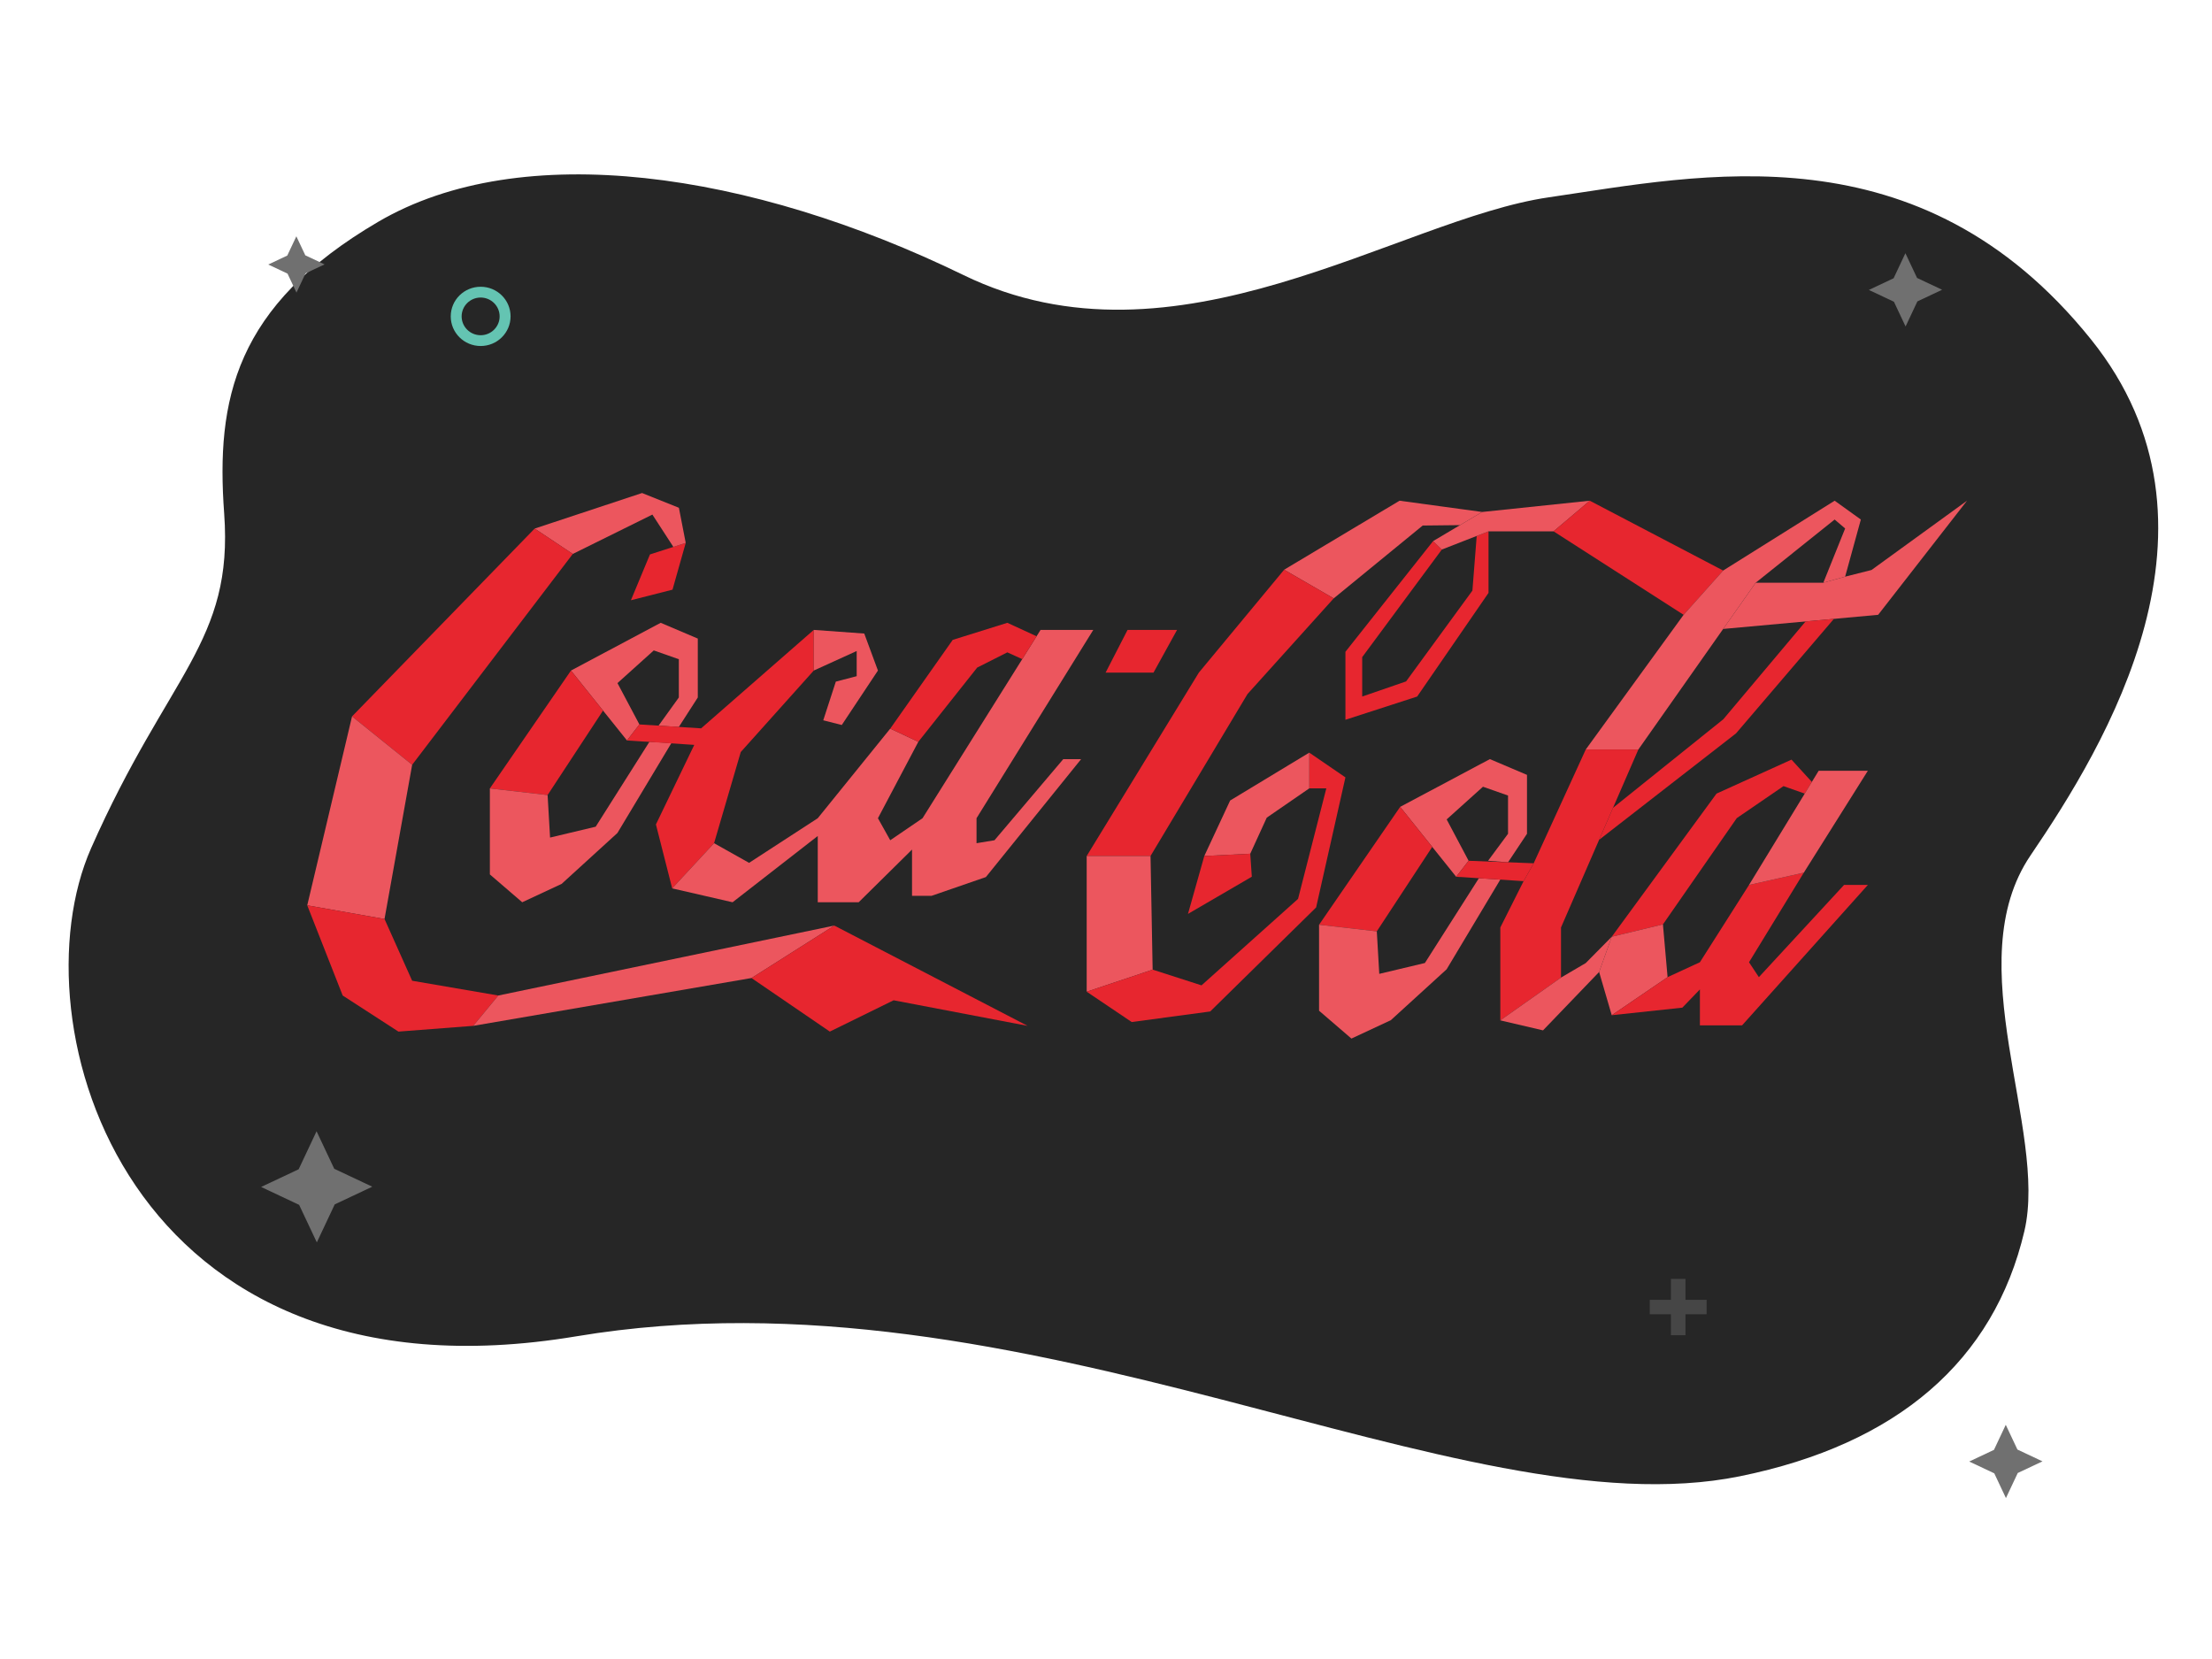 <?xml version="1.0" encoding="UTF-8" standalone="no"?>
<!DOCTYPE svg PUBLIC "-//W3C//DTD SVG 1.1//EN" "http://www.w3.org/Graphics/SVG/1.1/DTD/svg11.dtd">
<svg width="100%" height="100%" viewBox="0 0 2500 1875" version="1.1" xmlns="http://www.w3.org/2000/svg" xmlns:xlink="http://www.w3.org/1999/xlink" xml:space="preserve" xmlns:serif="http://www.serif.com/" style="fill-rule:evenodd;clip-rule:evenodd;stroke-linejoin:round;stroke-miterlimit:2;">
    <g id="Layer-2" serif:id="Layer 2" transform="matrix(4.167,0,0,4.167,0,0)">
        <g transform="matrix(0.619,0,0,0.619,-2035.4,-1718.33)">
            <path d="M3386.43,3000.95C3382.78,2951.05 3391.06,2910 3453.92,2873.17C3516.78,2836.34 3617.14,2851.14 3710.37,2896.5C3803.6,2941.87 3900.57,2872.06 3966.89,2862.43C4033.2,2852.79 4129.27,2831.14 4204.44,2924.72C4269.76,3006.02 4210.6,3102.73 4177.96,3150.73C4145.92,3197.86 4185.61,3271.11 4175.23,3315.4C4161.91,3372.18 4119.64,3408.81 4050.53,3422.84C3927.52,3447.82 3737.99,3328.57 3540.67,3361.52C3343.35,3394.47 3294.31,3224.16 3328.13,3147.62C3361.96,3071.09 3390.55,3057.4 3386.43,3000.95Z" style="fill:rgb(38,38,38);"/>
        </g>
        <g transform="matrix(0.619,0,0,0.619,-2035.4,-1718.33)">
            <path d="M3588.67,3013.86L3573,3018.91L3564.65,3038.99L3582.88,3034.35L3588.67,3013.86Z" style="fill:rgb(231,38,47);"/>
        </g>
        <g transform="matrix(0.619,0,0,0.619,-2035.4,-1718.33)">
            <path d="M3588.67,3013.86L3585.68,2998.47L3569.54,2992L3522.48,3007.58L3539.18,3018.7L3574.06,3001.45L3583.25,3015.61L3588.67,3013.86Z" style="fill:rgb(236,86,94);"/>
        </g>
        <g transform="matrix(0.619,0,0,0.619,-2035.4,-1718.33)">
            <path d="M3522.48,3007.58L3442.46,3089.88L3468.8,3111.09L3539.18,3018.7L3522.48,3007.58Z" style="fill:rgb(231,38,47);"/>
        </g>
        <g transform="matrix(0.619,0,0,0.619,-2035.4,-1718.33)">
            <path d="M3442.46,3089.88L3422.83,3172.67L3456.69,3178.65L3468.8,3111.09L3442.46,3089.88Z" style="fill:rgb(236,86,94);"/>
        </g>
        <g transform="matrix(0.619,0,0,0.619,-2035.4,-1718.33)">
            <path d="M3456.69,3178.65L3468.8,3205.71L3506.55,3212.18L3495.57,3225.47L3462.79,3227.99L3438.36,3212.18L3422.83,3172.67L3456.69,3178.65Z" style="fill:rgb(231,38,47);"/>
        </g>
        <g transform="matrix(0.619,0,0,0.619,-2035.4,-1718.33)">
            <path d="M3506.55,3212.18L3653.77,3181.53L3617.48,3204.52L3495.57,3225.47L3506.55,3212.18Z" style="fill:rgb(236,86,94);"/>
        </g>
        <g transform="matrix(0.619,0,0,0.619,-2035.4,-1718.33)">
            <path d="M3653.77,3181.53L3738.46,3225.47L3679.76,3214.27L3651.81,3227.99L3617.48,3204.52L3653.77,3181.53Z" style="fill:rgb(231,38,47);"/>
        </g>
        <g transform="matrix(0.619,0,0,0.619,-2035.4,-1718.33)">
            <path d="M3562.93,3100.42L3568.37,3093.4L3558.76,3075.29L3574.67,3060.97L3585.65,3064.83L3585.65,3081.59L3576.76,3093.94L3585.65,3094.5L3593.96,3081.59L3593.96,3055.78L3577.7,3048.87L3538.39,3069.79L3562.93,3100.42Z" style="fill:rgb(236,86,94);"/>
        </g>
        <g transform="matrix(0.619,0,0,0.619,-2035.4,-1718.33)">
            <path d="M3538.39,3069.79L3502.85,3121.44L3528.15,3124.34L3552.44,3087.33L3538.39,3069.79Z" style="fill:rgb(231,38,47);"/>
        </g>
        <g transform="matrix(0.619,0,0,0.619,-2035.4,-1718.33)">
            <path d="M3502.85,3121.44L3502.85,3159.12L3517.03,3171.32L3534.28,3163.28L3558.74,3140.97L3582.38,3101.58L3572.76,3101.01L3549.22,3138.21L3529.23,3142.97L3528.15,3124.34L3502.85,3121.44Z" style="fill:rgb(236,86,94);"/>
        </g>
        <g transform="matrix(0.619,0,0,0.619,-1810.5,-1681.36)">
            <path d="M3562.93,3100.42L3568.37,3093.4L3558.76,3075.29L3574.67,3060.97L3585.65,3064.83L3585.65,3081.59L3576.91,3093.4L3585.65,3094.09L3593.96,3081.59L3593.96,3055.78L3577.7,3048.87L3538.39,3069.79L3562.93,3100.42Z" style="fill:rgb(236,86,94);"/>
        </g>
        <g transform="matrix(0.619,0,0,0.619,-1810.5,-1681.36)">
            <path d="M3538.39,3069.79L3502.85,3121.44L3528.15,3124.34L3552.44,3087.33L3538.39,3069.79Z" style="fill:rgb(231,38,47);"/>
        </g>
        <g transform="matrix(0.619,0,0,0.619,-1810.5,-1681.36)">
            <path d="M3502.85,3121.44L3502.85,3159.12L3517.03,3171.32L3534.28,3163.28L3558.74,3140.97L3582.26,3101.67L3572.88,3101.06L3549.22,3138.21L3529.23,3142.97L3528.15,3124.34L3502.85,3121.44Z" style="fill:rgb(236,86,94);"/>
        </g>
        <g transform="matrix(0.619,0,0,0.619,-2035.4,-1718.33)">
            <path d="M3931.7,3153.14L3960.22,3154.24L3955.8,3162.07L3926.26,3160.15L3931.7,3153.14Z" style="fill:rgb(231,38,47);"/>
        </g>
        <g transform="matrix(0.619,0,0,0.619,-2035.4,-1718.33)">
            <path d="M3568.37,3093.4L3595.41,3095.12L3644.77,3051.98L3644.77,3069.79L3612.78,3105.5L3601.09,3145.44L3582.74,3165.24L3575.61,3137.22L3592.41,3102.36L3562.93,3100.42L3568.37,3093.4Z" style="fill:rgb(231,38,47);"/>
        </g>
        <g transform="matrix(0.619,0,0,0.619,-2035.4,-1718.33)">
            <path d="M3644.77,3051.98L3666.9,3053.58L3672.89,3069.79L3657.05,3093.65L3648.93,3091.59L3654.44,3074.64L3663.58,3072.26L3663.58,3061.23L3644.77,3069.79L3644.77,3051.98Z" style="fill:rgb(236,86,94);"/>
        </g>
        <g transform="matrix(0.619,0,0,0.619,-2035.4,-1718.33)">
            <path d="M3601.09,3145.44L3616.43,3154.05L3646.52,3134.5L3678.28,3095.24L3690.59,3101.01L3672.89,3134.5L3678.28,3144.15L3692.43,3134.5L3744.15,3051.98L3767.25,3051.98L3716.09,3134.5L3716.09,3145.44L3723.96,3144.15L3754.09,3108.61L3761.92,3108.61L3720.19,3160.28L3696.36,3168.51L3687.83,3168.51L3687.83,3148.23L3664.45,3171.32L3646.52,3171.32L3646.52,3142.28L3609.2,3171.32L3582.74,3165.24L3601.09,3145.44Z" style="fill:rgb(236,86,94);"/>
        </g>
        <g transform="matrix(0.619,0,0,0.619,-2035.4,-1718.33)">
            <path d="M3742.4,3054.77L3729.59,3048.87L3705.66,3056.35L3678.28,3095.24L3690.59,3101.01L3716.38,3068.49L3729.59,3061.82L3736.12,3064.79L3742.4,3054.77Z" style="fill:rgb(231,38,47);"/>
        </g>
        <g transform="matrix(0.619,0,0,0.619,-2035.4,-1718.33)">
            <path d="M3782.27,3051.98L3772.65,3070.69L3793.64,3070.69L3803.96,3051.98L3782.27,3051.98Z" style="fill:rgb(231,38,47);"/>
        </g>
        <g transform="matrix(0.619,0,0,0.619,-2035.4,-1718.33)">
            <path d="M3937.64,3000.31L3927.94,3006.07L3911.59,3006.25L3872.6,3038.16L3850.88,3025.61L3901.45,2995.37L3937.64,3000.31Z" style="fill:rgb(236,86,94);"/>
        </g>
        <g transform="matrix(0.619,0,0,0.619,-2035.4,-1718.33)">
            <path d="M3850.88,3025.61L3813.51,3070.69L3764.36,3151.05L3792.33,3151.05L3834.82,3080.09L3872.6,3038.16L3850.88,3025.61Z" style="fill:rgb(231,38,47);"/>
        </g>
        <g transform="matrix(0.619,0,0,0.619,-2035.4,-1718.33)">
            <path d="M3764.36,3151.05L3764.36,3210.51L3793.26,3200.84L3792.33,3151.05L3764.36,3151.05Z" style="fill:rgb(236,86,94);"/>
        </g>
        <g transform="matrix(0.619,0,0,0.619,-2035.4,-1718.33)">
            <path d="M3793.26,3200.84L3814.67,3207.73L3856.97,3169.84L3869.36,3121.41L3861.89,3121.41L3861.89,3105.76L3877.73,3116.6L3864.89,3173.59L3818.48,3219.17L3784.09,3223.8L3764.36,3210.51L3793.26,3200.84Z" style="fill:rgb(231,38,47);"/>
        </g>
        <g transform="matrix(0.619,0,0,0.619,-2035.4,-1718.33)">
            <path d="M3861.89,3105.76L3827.22,3126.73L3815.89,3151.05L3836.03,3150.05L3843.26,3134.25L3861.89,3121.41L3861.89,3105.76Z" style="fill:rgb(236,86,94);"/>
        </g>
        <g transform="matrix(0.619,0,0,0.619,-2035.4,-1718.33)">
            <path d="M3815.89,3151.05L3808.74,3176.42L3836.71,3160.13L3836.03,3150.05L3815.89,3151.05Z" style="fill:rgb(231,38,47);"/>
        </g>
        <g transform="matrix(0.619,0,0,0.619,-2035.4,-1718.33)">
            <path d="M3935.25,3010.81L3940.43,3008.79L3940.43,3035.76L3909.16,3081.18L3877.73,3091.36L3877.73,3061.57L3916.15,3013.07L3919.97,3016.77L3885.08,3063.91L3885.08,3081.18L3904.31,3074.55L3933.37,3034.76L3935.25,3010.81Z" style="fill:rgb(231,38,47);"/>
        </g>
        <g transform="matrix(0.619,0,0,0.619,-2035.4,-1718.33)">
            <path d="M3916.15,3013.07L3937.64,3000.31L3984.79,2995.37L3968.92,3008.79L3940.43,3008.79L3919.97,3016.77L3916.15,3013.07Z" style="fill:rgb(236,86,94);"/>
        </g>
        <g transform="matrix(0.619,0,0,0.619,-2035.4,-1718.33)">
            <path d="M3984.79,2995.37L4043.24,3025.97L4025.91,3045.37L3968.92,3008.79L3984.79,2995.37Z" style="fill:rgb(231,38,47);"/>
        </g>
        <g transform="matrix(0.619,0,0,0.619,-2035.4,-1718.33)">
            <path d="M3983.03,3104.39L4025.91,3045.37L4043.24,3025.97L4092.09,2995.37L4103.57,3003.62L4096.69,3028.65L4087.13,3031.31L4096.69,3007.53L4092.09,3003.62L4057.49,3031.31L4006.08,3104.39L3983.03,3104.39Z" style="fill:rgb(236,86,94);"/>
        </g>
        <g transform="matrix(0.619,0,0,0.619,-2035.4,-1718.33)">
            <path d="M3983.03,3104.39L3960.22,3154.24L3955.8,3162.07L3945.6,3182.37L3945.6,3223.07L3972.19,3204.32L3972.19,3182.37L4006.08,3104.39L3983.03,3104.39Z" style="fill:rgb(231,38,47);"/>
        </g>
        <g transform="matrix(0.619,0,0,0.619,-2035.4,-1718.33)">
            <path d="M4057.49,3031.31L4087.13,3031.31L4096.69,3028.65L4108.24,3025.73L4150.09,2995.37L4111.15,3045.37L4043.24,3051.56L4057.49,3031.31Z" style="fill:rgb(236,86,94);"/>
        </g>
        <g transform="matrix(0.619,0,0,0.619,-2035.4,-1718.33)">
            <path d="M4091.77,3047.14L4048.88,3097.32L3988.89,3143.96L3994.98,3129.94L4043.3,3091.14L4079.36,3048.27L4091.77,3047.14Z" style="fill:rgb(231,38,47);"/>
        </g>
        <g transform="matrix(0.619,0,0,0.619,-2035.4,-1718.33)">
            <path d="M3972.19,3204.32L3983.03,3197.96L3994.42,3186.43L3988.89,3201.87L3964.31,3227.45L3945.6,3223.07L3972.19,3204.32Z" style="fill:rgb(236,86,94);"/>
        </g>
        <g transform="matrix(0.619,0,0,0.619,-2035.4,-1718.33)">
            <path d="M3994.42,3186.43L4040.33,3123.71L4073.18,3108.82L4082.1,3118.59L4078.98,3123.71L4069.68,3120.43L4049.21,3134.45L4016.85,3181.02L3994.42,3186.43Z" style="fill:rgb(231,38,47);"/>
        </g>
        <g transform="matrix(0.619,0,0,0.619,-2035.4,-1718.33)">
            <path d="M4016.85,3181.02L4018.89,3204.13L3994.42,3220.81L3988.89,3201.87L3994.42,3186.43L4016.85,3181.02Z" style="fill:rgb(236,86,94);"/>
        </g>
        <g transform="matrix(0.619,0,0,0.619,-2035.4,-1718.33)">
            <path d="M4018.89,3204.13L4033.05,3197.6L4054.57,3163.73L4078.58,3158.35L4054.57,3197.6L4058.89,3204.13L4096.21,3163.73L4106.64,3163.73L4051.53,3225.26L4033.05,3225.26L4033.05,3209.51L4025.35,3217.5L3994.42,3220.81L4018.89,3204.13Z" style="fill:rgb(231,38,47);"/>
        </g>
        <g transform="matrix(0.619,0,0,0.619,-2035.4,-1718.33)">
            <path d="M4054.57,3163.73L4085.09,3113.7L4106.64,3113.7L4078.58,3158.35L4054.57,3163.73Z" style="fill:rgb(236,86,94);"/>
        </g>
        <g transform="matrix(2.199,0,0,2.199,100.964,321.935)">
            <path d="M0,-0.033L-0.029,-0.048L-4.687,-2.242L-6.854,-6.84L-6.868,-6.869L-6.883,-6.84L-9.077,-2.181L-13.675,-0.016L-13.705,-0.001L-13.675,0.014L-9.017,2.209L-6.851,6.805L-6.836,6.836L-6.821,6.805L-4.627,2.148L-0.029,-0.018L0,-0.033Z" style="fill:rgb(112,112,112);fill-rule:nonzero;"/>
        </g>
        <g transform="matrix(1.672,0,0,1.672,462.882,356.462)">
            <path d="M0,-2.343L-3.43,-2.343L-3.43,-5.739L-5.795,-5.739L-5.795,-2.343L-9.225,-2.343L-9.225,-0.001L-5.795,-0.001L-5.795,3.396L-3.43,3.396L-3.43,-0.001L0,-0.001L0,-2.343Z" style="fill:rgb(70,70,70);fill-rule:nonzero;"/>
        </g>
        <g transform="matrix(2.199,0,0,2.199,553.973,396.403)">
            <path d="M0,-0.021L-0.02,-0.031L-3.09,-1.477L-4.518,-4.508L-4.528,-4.528L-4.538,-4.508L-5.984,-1.437L-9.015,-0.009L-9.035,0L-9.015,0.01L-5.944,1.457L-4.517,4.487L-4.507,4.507L-4.497,4.487L-3.05,1.416L-0.02,-0.011L0,-0.021Z" style="fill:rgb(112,112,112);fill-rule:nonzero;"/>
        </g>
        <g transform="matrix(2.199,0,0,2.199,526.752,78.636)">
            <path d="M0,-0.021L-0.02,-0.031L-3.09,-1.477L-4.518,-4.508L-4.528,-4.528L-4.538,-4.508L-5.984,-1.437L-9.015,-0.009L-9.035,0L-9.015,0.01L-5.944,1.457L-4.517,4.487L-4.507,4.507L-4.497,4.487L-3.05,1.416L-0.02,-0.011L0,-0.021Z" style="fill:rgb(112,112,112);fill-rule:nonzero;"/>
        </g>
        <g transform="matrix(1.69,0,0,1.69,88.029,71.745)">
            <path d="M0,-0.021L-0.02,-0.031L-3.09,-1.477L-4.518,-4.508L-4.528,-4.528L-4.538,-4.508L-5.984,-1.437L-9.015,-0.009L-9.035,0L-9.015,0.01L-5.944,1.457L-4.517,4.487L-4.507,4.507L-4.497,4.487L-3.05,1.416L-0.02,-0.011L0,-0.021Z" style="fill:rgb(112,112,112);fill-rule:nonzero;"/>
        </g>
        <g transform="matrix(1.42,0,0,1.42,130.367,80.701)">
            <path d="M0,7.197C-2.012,7.197 -3.634,5.581 -3.634,3.598C-3.634,1.616 -2.012,0 0,0C2.001,0 3.625,1.616 3.625,3.598C3.625,5.581 2.001,7.197 0,7.197M0,-2.06C-3.158,-2.06 -5.714,0.47 -5.714,3.598C-5.714,6.725 -3.158,9.257 0,9.257C3.158,9.257 5.713,6.725 5.713,3.598C5.713,0.47 3.158,-2.06 0,-2.06" style="fill:rgb(100,196,178);fill-rule:nonzero;"/>
        </g>
    </g>
</svg>
